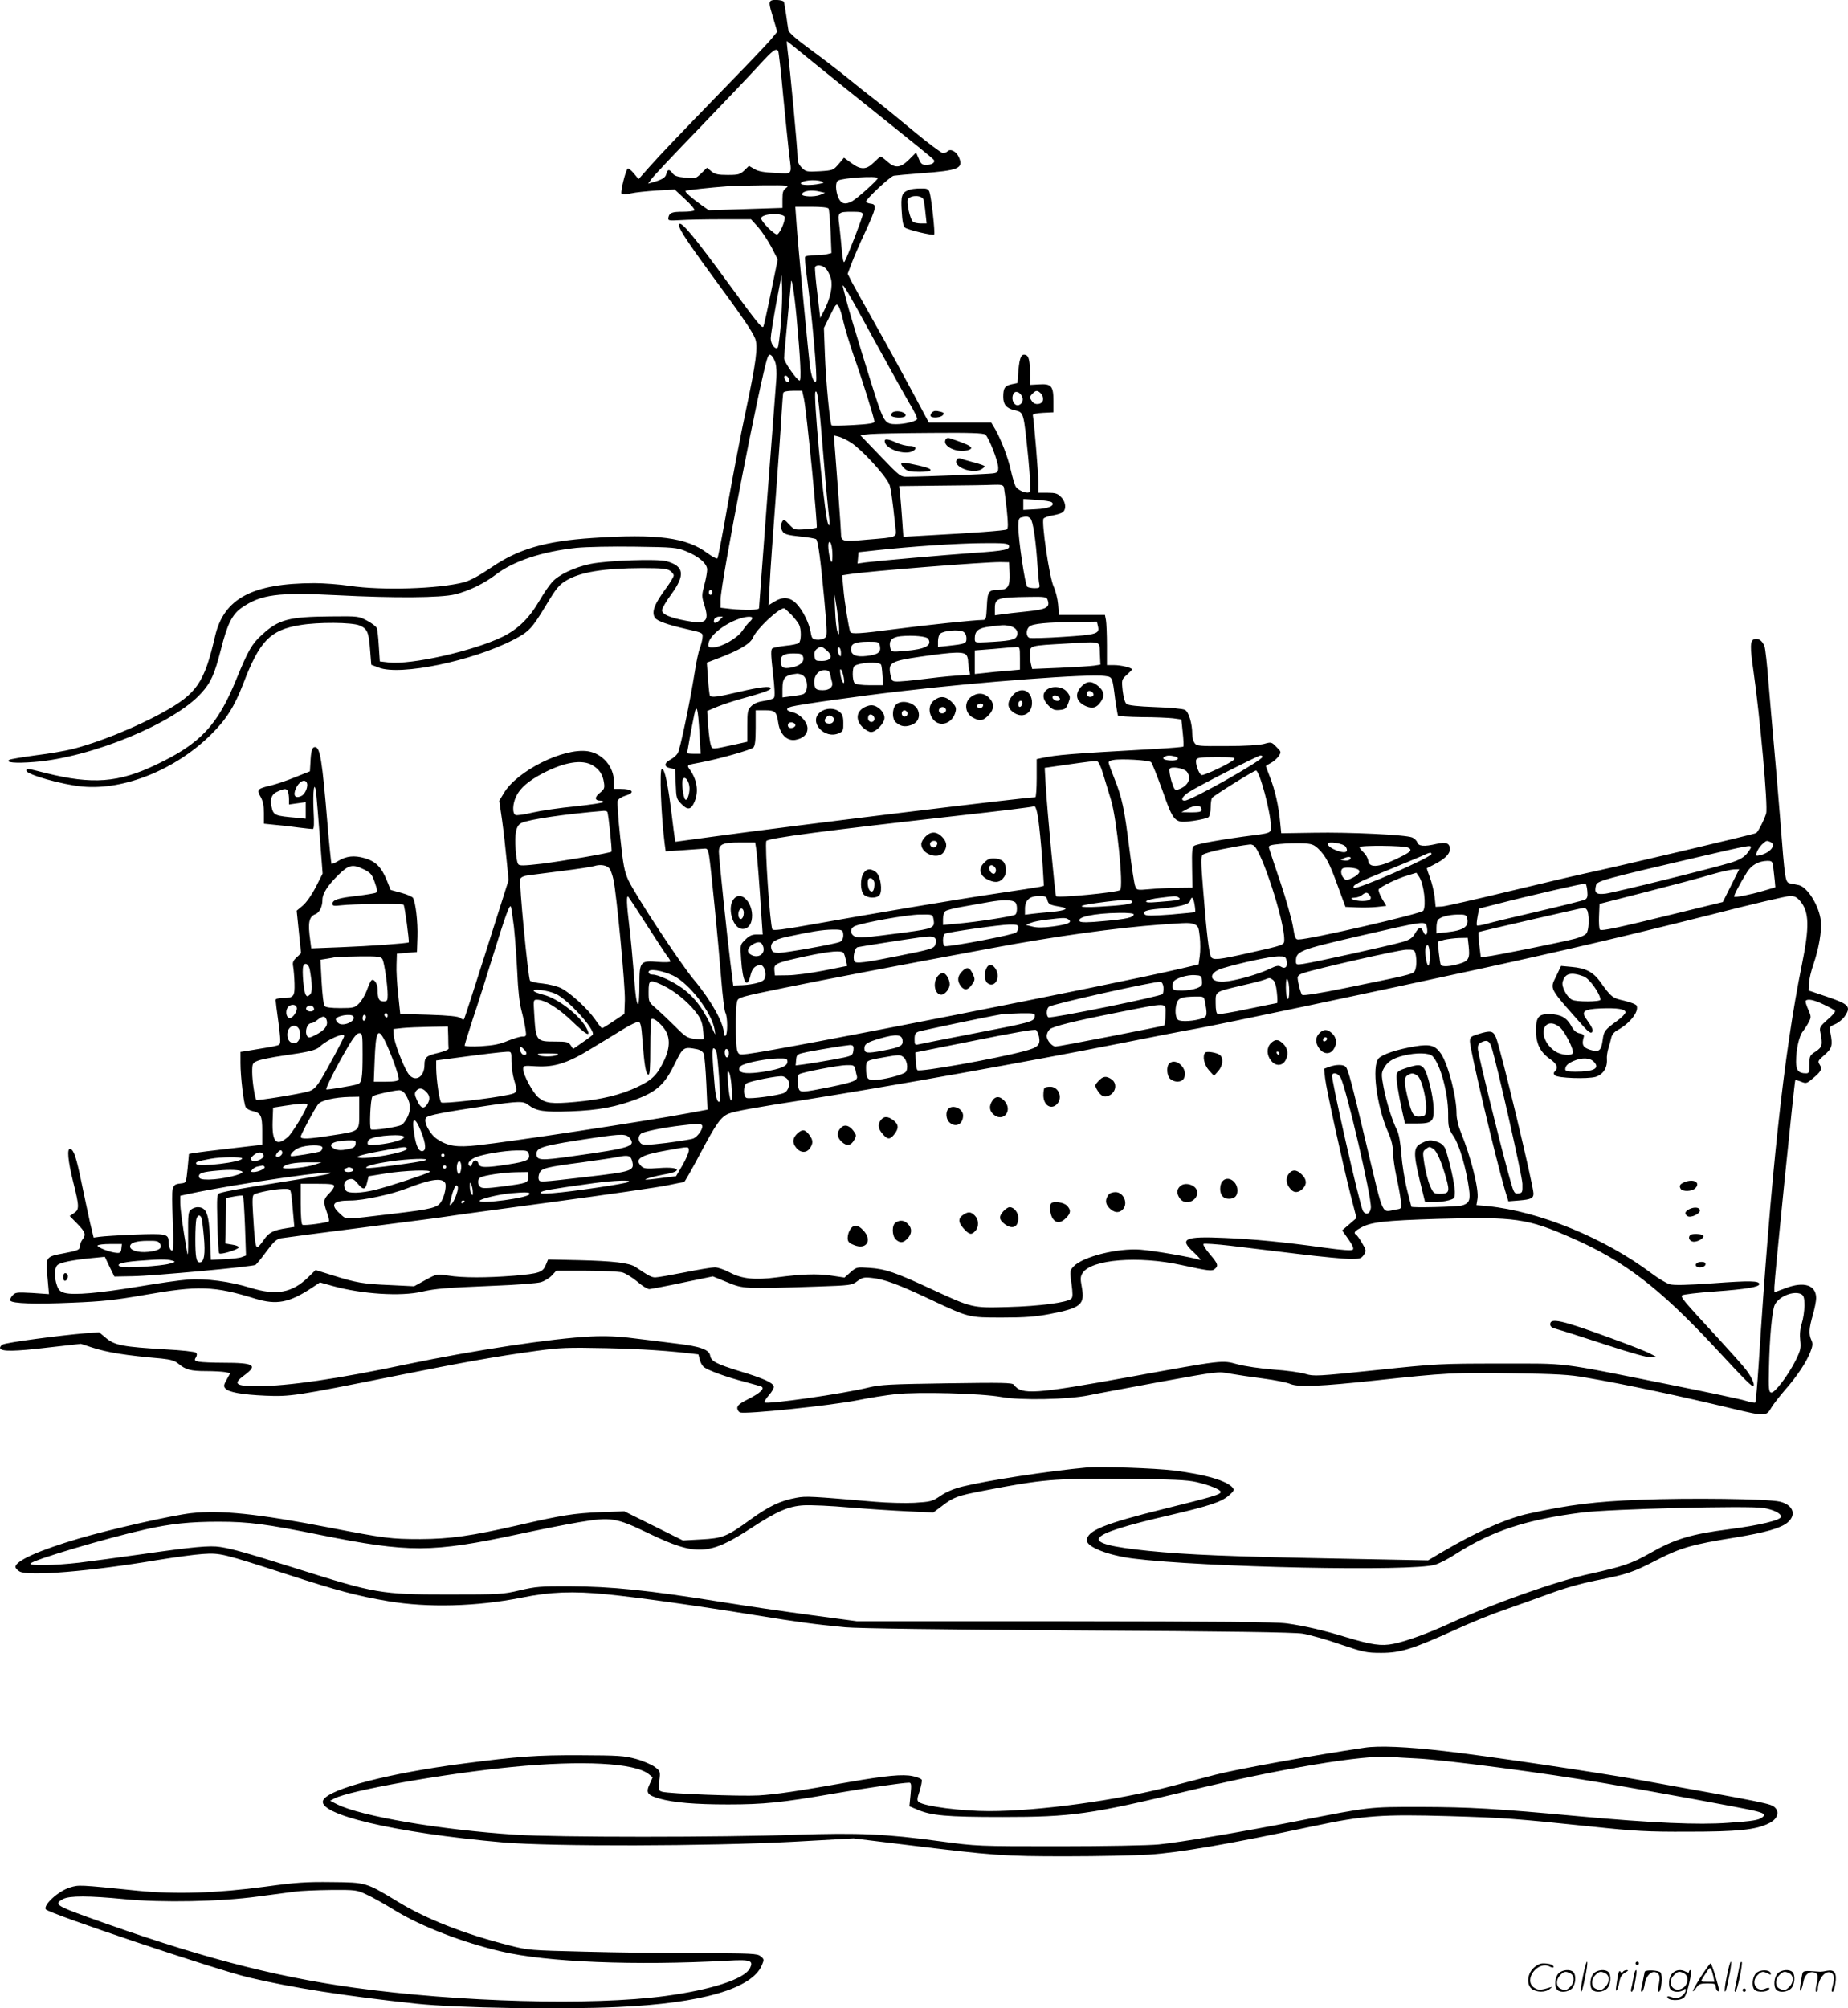 <?xml version="1.0" encoding="UTF-8"?>
<svg xmlns="http://www.w3.org/2000/svg" version="1.0" viewBox="0 0 1104.803 1200.473" preserveAspectRatio="xMidYMid meet">
  <g transform="translate(-0.23,1200.58) scale(0.1,-0.1)" fill="#000000" stroke="none">
    <path d="M4611 12001 c-12 -8 -11 -23 12 -97 l26 -88 -33 -40 c-18 -23 -136 -147 -262 -276 -311 -321 -399 -413 -472 -495 l-62 -70 -29 35 c-16 19 -33 32 -36 28 -14 -14 -45 -142 -37 -150 5 -5 30 -4 57 2 26 6 95 13 154 17 l107 6 62 -58 c34 -31 59 -61 56 -66 -3 -5 -33 -9 -67 -9 -69 0 -83 -6 -89 -35 -3 -18 2 -19 72 -15 41 3 153 5 249 5 l173 0 42 -46 c22 -25 58 -79 80 -120 l38 -74 -41 -199 c-22 -109 -43 -201 -45 -203 -10 -10 -31 16 -213 264 -195 267 -275 364 -289 350 -14 -13 30 -82 187 -297 186 -253 247 -342 265 -386 20 -47 7 -141 -57 -444 -28 -129 -75 -377 -106 -550 -30 -173 -58 -318 -62 -322 -4 -4 -30 10 -59 31 -124 94 -303 117 -687 91 -285 -19 -444 -66 -605 -176 -74 -50 -128 -79 -165 -89 -151 -39 -489 -50 -683 -21 -62 9 -156 16 -210 16 -372 -1 -541 -91 -594 -317 -64 -278 -109 -343 -309 -454 -166 -92 -394 -184 -549 -222 -36 -9 -131 -26 -213 -36 -81 -11 -153 -23 -159 -27 -26 -16 35 -22 148 -13 341 26 837 231 999 411 59 65 79 111 119 265 37 148 67 207 123 246 116 80 216 93 568 75 346 -18 621 -16 708 5 82 20 174 65 242 117 106 82 279 139 483 161 61 6 212 9 352 7 228 -3 249 -5 303 -27 75 -30 127 -74 127 -110 0 -14 -7 -56 -17 -92 -16 -62 -16 -69 1 -122 30 -97 9 -115 -109 -92 -98 18 -145 39 -145 63 0 11 25 54 56 96 84 115 76 168 -29 197 -55 15 -350 5 -454 -16 -97 -20 -192 -65 -231 -110 -17 -19 -50 -67 -73 -107 -63 -108 -128 -172 -223 -219 -172 -84 -546 -169 -681 -153 l-52 6 -6 92 c-3 50 -8 98 -12 107 -3 9 -29 29 -57 44 -50 27 -53 28 -219 26 -249 -2 -311 -18 -410 -109 -61 -55 -83 -94 -154 -267 -112 -275 -215 -385 -479 -510 -225 -108 -380 -120 -661 -50 -114 29 -115 29 -115 14 0 -23 214 -84 336 -95 249 -23 557 102 768 311 91 90 140 167 193 305 97 254 161 320 338 349 111 19 312 17 357 -2 47 -20 55 -40 63 -148 l7 -87 45 -17 c129 -50 561 40 804 166 95 49 111 67 197 209 59 98 76 120 120 146 83 50 223 73 452 74 116 0 150 -3 168 -16 12 -8 22 -21 22 -28 0 -8 -20 -41 -44 -74 -72 -97 -90 -145 -68 -179 12 -19 76 -42 186 -67 101 -23 101 -23 98 -52 -1 -16 -9 -45 -16 -64 -8 -19 -21 -82 -30 -140 -30 -188 -88 -464 -102 -487 -8 -13 -28 -30 -44 -38 -38 -20 -39 -44 -1 -51 l29 -6 4 -89 c3 -84 5 -90 35 -120 37 -38 58 -34 78 16 25 59 15 127 -27 188 -22 31 -24 29 67 46 106 20 296 74 311 88 10 11 14 42 14 119 l0 104 54 0 c63 0 71 -8 81 -74 10 -69 51 -111 102 -103 46 8 73 33 73 68 0 38 -43 85 -86 96 -44 10 -48 24 -9 35 44 12 408 64 655 92 474 56 1127 105 1217 91 47 -7 45 -2 63 -145 7 -46 14 -88 16 -92 3 -4 67 -8 142 -9 75 0 160 -4 187 -7 l50 -7 8 -78 c5 -43 6 -81 4 -84 -3 -3 -77 -9 -164 -14 -517 -29 -591 -35 -685 -55 l-28 -6 0 -114 c0 -63 -4 -114 -8 -114 -59 0 -1440 -169 -1909 -233 l-243 -33 -5 30 c-3 17 -9 69 -15 116 -25 203 -43 290 -61 290 -15 0 -5 -275 17 -449 l6 -44 106 7 c59 4 116 8 126 9 16 2 21 -6 27 -40 10 -56 55 -510 73 -740 8 -99 19 -190 25 -201 14 -26 14 -129 1 -137 -5 -3 -10 3 -10 14 0 60 -79 201 -180 321 -82 98 -348 503 -391 594 -24 53 -31 88 -49 259 -12 109 -18 206 -15 216 3 10 23 23 45 30 63 19 47 41 -30 41 l-38 0 0 43 c2 88 -68 169 -155 182 -146 22 -425 -118 -503 -251 l-27 -45 17 -117 c9 -64 21 -171 27 -237 l12 -120 -131 -413 c-72 -228 -133 -416 -136 -419 -3 -3 -13 0 -22 8 -12 9 -65 15 -188 19 l-171 5 -12 115 c-7 63 -12 144 -10 180 l2 65 60 5 60 5 3 90 c3 88 -11 208 -27 234 -5 7 -37 21 -71 30 l-62 17 -24 59 c-32 78 -66 112 -132 131 -62 18 -110 13 -160 -18 -18 -11 -35 -18 -38 -16 -2 3 -13 110 -24 239 -32 383 -44 459 -75 459 -17 0 -24 -24 -27 -95 l-3 -50 -90 -36 c-49 -20 -115 -42 -145 -49 -78 -18 -85 -25 -60 -67 14 -25 20 -52 20 -98 l0 -63 68 -7 c37 -3 100 -10 140 -16 40 -5 78 -9 84 -9 8 0 9 34 5 108 -6 122 5 194 16 102 3 -30 13 -150 22 -265 l16 -211 -40 -79 c-24 -47 -56 -93 -78 -112 l-37 -31 13 -127 13 -127 -26 -25 c-22 -20 -26 -30 -21 -56 3 -18 7 -63 8 -100 2 -78 -5 -87 -70 -87 -25 0 -43 -5 -43 -11 0 -6 7 -67 17 -136 13 -101 14 -126 3 -133 -7 -4 -47 -13 -89 -19 -42 -7 -91 -15 -108 -18 l-33 -5 0 -67 c0 -81 19 -240 31 -263 5 -9 22 -19 39 -23 52 -11 60 -28 60 -119 l0 -83 -187 -22 c-104 -12 -202 -24 -219 -27 l-32 -6 -8 -86 c-9 -87 -9 -87 -39 -90 -58 -7 -58 -8 -50 -214 5 -123 4 -188 -3 -188 -12 0 -22 24 -22 55 0 45 -17 48 -203 41 -95 -4 -188 -10 -208 -13 l-37 -5 -21 88 c-11 49 -34 157 -51 239 -32 155 -46 196 -67 203 -22 7 -15 -71 17 -198 37 -147 37 -165 4 -186 l-25 -17 45 -46 c49 -50 54 -65 31 -95 -8 -11 -15 -28 -15 -37 0 -24 -8 -28 -97 -45 -108 -20 -109 -22 -97 -143 l9 -101 -100 7 c-93 5 -101 4 -118 -15 -11 -11 -16 -25 -13 -31 11 -17 148 -22 371 -12 179 7 259 16 430 46 325 57 417 54 663 -22 128 -39 204 -25 342 67 l45 30 75 -21 c175 -49 410 -64 536 -34 80 18 139 23 429 35 132 5 258 15 279 21 22 6 52 24 67 40 l27 29 179 0 c98 0 195 -5 215 -10 21 -6 61 -31 90 -55 28 -25 61 -45 72 -45 12 1 102 18 201 39 l179 37 86 -35 c97 -40 101 -40 530 -26 208 7 215 8 247 32 29 22 40 25 86 20 75 -7 160 -39 347 -127 236 -111 231 -110 435 -110 135 0 198 5 282 21 187 36 212 56 193 159 -10 53 -9 65 5 87 53 81 335 103 590 47 162 -35 183 -38 199 -24 24 19 20 32 -30 90 -25 29 -41 56 -37 60 4 4 78 -1 163 -11 85 -10 268 -32 405 -49 138 -17 278 -30 312 -30 55 0 64 3 79 25 15 23 15 27 -10 69 -14 25 -31 48 -36 51 -17 11 -11 21 28 42 60 34 140 43 462 53 462 13 534 3 803 -116 309 -135 521 -298 850 -651 192 -207 224 -239 232 -231 10 10 -16 62 -53 107 -20 25 -91 104 -157 176 -212 230 -227 247 -216 258 5 5 94 16 197 23 189 14 264 27 264 44 0 20 -57 21 -274 5 -157 -11 -236 -13 -261 -6 -19 5 -68 34 -109 65 -281 211 -671 371 -979 402 l-68 6 6 38 c10 57 -41 256 -101 402 -14 34 -24 78 -24 107 0 102 -50 294 -93 358 -34 50 -65 59 -156 44 -107 -18 -194 -47 -217 -72 -42 -47 -12 -283 56 -439 21 -48 30 -85 30 -122 0 -29 10 -96 21 -148 12 -52 23 -116 26 -142 5 -47 5 -47 -28 -52 -90 -16 -72 -55 -171 359 -96 404 -115 474 -130 493 -13 15 -55 16 -98 1 l-32 -12 6 -56 c7 -64 100 -489 152 -696 l36 -140 -43 -37 -43 -37 37 -52 c25 -36 34 -56 27 -63 -7 -7 -64 -3 -173 12 -235 33 -421 51 -593 58 -243 11 -275 -5 -183 -88 30 -28 45 -47 34 -43 -44 15 -275 55 -355 61 -137 10 -345 -42 -400 -101 -22 -24 -23 -28 -12 -102 8 -60 8 -81 -1 -90 -23 -23 -190 -45 -377 -50 -218 -6 -213 -7 -470 112 -205 95 -266 116 -361 122 -74 5 -76 5 -112 -26 l-36 -32 -81 12 c-85 12 -173 9 -325 -11 -129 -17 -207 -9 -279 29 -32 17 -72 31 -90 31 -17 0 -98 -13 -181 -30 -82 -16 -161 -30 -175 -30 -23 0 -39 9 -118 62 -37 25 -134 36 -340 41 l-183 4 -14 -33 c-18 -44 -39 -51 -191 -64 -163 -13 -307 -13 -393 1 -68 10 -68 10 -136 -27 l-67 -37 -142 7 c-164 7 -204 14 -344 58 l-103 32 -42 -41 c-98 -96 -192 -113 -348 -65 -119 37 -267 57 -373 49 -44 -3 -178 -22 -296 -42 -235 -39 -386 -52 -440 -38 -27 7 -38 17 -47 44 -17 47 -16 105 2 122 15 16 95 32 212 43 l72 7 28 -59 29 -59 109 2 c124 2 718 57 735 68 6 4 36 40 65 80 43 58 60 74 87 79 18 3 244 33 503 66 259 33 481 62 495 65 14 3 293 41 620 85 327 44 638 89 690 100 52 11 98 20 102 20 3 0 48 78 98 173 94 177 123 218 169 236 38 15 149 35 476 86 486 77 1305 223 1870 335 165 33 370 73 455 88 162 30 1041 215 1675 353 528 115 907 204 1403 329 237 61 447 110 466 110 26 0 41 -7 60 -30 55 -65 57 -154 10 -384 -107 -527 -185 -1246 -258 -2389 -8 -121 -17 -221 -20 -225 -4 -3 -30 2 -59 11 -28 9 -232 52 -452 96 -684 137 -597 126 -1015 126 -353 0 -378 -1 -738 -39 -356 -37 -375 -38 -425 -23 -29 9 -115 21 -191 26 -76 6 -174 20 -217 32 -92 25 -77 27 -644 -76 -567 -103 -646 -108 -691 -47 -9 13 -65 14 -400 9 -344 -5 -398 -8 -469 -25 -149 -37 -608 -103 -622 -89 -3 4 9 23 26 43 18 20 31 43 29 52 -4 23 -63 49 -202 91 -140 43 -173 60 -178 93 -5 36 -60 56 -198 72 -69 9 -185 23 -259 32 -92 12 -171 15 -255 11 -230 -11 -698 -82 -1101 -166 -410 -87 -712 -131 -895 -131 -131 0 -147 14 -77 65 83 61 59 75 -128 75 -62 0 -126 3 -143 6 -27 6 -29 9 -19 25 8 13 8 22 1 29 -6 6 -89 15 -185 20 -251 15 -300 24 -352 67 l-42 35 -85 -6 c-153 -13 -470 -55 -491 -67 -11 -5 -18 -16 -16 -22 6 -21 86 -20 287 4 l196 22 64 -21 c95 -31 201 -48 418 -67 56 -6 80 -13 101 -31 43 -36 74 -44 165 -44 46 0 97 -3 114 -6 l31 -6 -21 -38 c-18 -31 -20 -41 -9 -53 18 -23 100 -38 241 -44 147 -6 178 -2 770 117 418 84 598 116 850 151 138 19 184 21 420 16 211 -5 370 -15 547 -37 1 0 4 -13 8 -29 3 -16 14 -36 23 -45 24 -21 134 -61 250 -91 53 -14 98 -27 100 -30 13 -13 -15 -38 -78 -70 -52 -26 -70 -40 -70 -55 0 -12 8 -24 17 -27 32 -12 534 40 703 73 68 14 170 30 225 36 138 15 513 5 635 -17 114 -21 398 -15 520 10 41 9 233 44 425 80 347 63 351 64 420 50 39 -7 127 -20 197 -29 70 -9 145 -24 165 -33 48 -20 180 -14 508 21 414 45 481 49 818 43 265 -4 343 -8 442 -26 229 -39 566 -111 878 -186 193 -46 199 -46 230 8 14 23 52 71 83 107 69 78 127 165 150 226 14 36 15 50 5 70 -16 35 -14 69 9 149 11 38 20 84 20 101 0 78 -72 102 -182 60 l-68 -25 0 31 c0 45 120 1231 125 1236 2 3 18 -1 35 -8 29 -12 34 -11 67 17 52 42 61 58 44 85 -13 20 -10 24 29 58 45 39 50 57 35 132 -7 35 -6 37 27 51 19 8 45 28 57 45 42 60 29 75 -105 120 l-109 37 2 42 c1 24 13 76 27 115 32 94 50 197 44 258 -9 89 -79 203 -132 215 -14 3 -37 7 -50 10 -31 6 -32 9 -61 385 -14 173 -32 385 -40 470 -8 85 -21 242 -30 347 -8 106 -19 203 -24 216 -13 33 -37 50 -61 42 -25 -8 -26 -45 -5 -189 39 -271 88 -812 76 -853 -11 -37 -48 -110 -60 -117 -11 -7 -837 -202 -1021 -241 -69 -15 -281 -65 -472 -111 -190 -46 -363 -85 -384 -87 l-39 -2 -6 60 c-4 33 -17 85 -28 115 -11 29 -20 55 -18 56 1 1 18 9 37 19 68 34 100 64 100 95 0 36 -22 44 -81 31 -72 -17 -107 -14 -114 10 -4 11 -18 24 -31 29 -40 16 -376 32 -585 28 l-197 -3 -7 70 c-8 92 -31 191 -61 267 -13 34 -24 63 -24 65 0 1 13 9 30 18 16 8 37 27 47 41 16 25 15 26 -14 55 -29 30 -31 30 -74 18 -27 -7 -114 -13 -222 -13 -166 -1 -180 0 -193 18 -8 11 -14 34 -14 52 0 64 -21 134 -43 146 -13 7 -88 14 -178 17 -107 4 -161 10 -172 19 -10 8 -18 39 -23 79 -7 66 -6 67 25 95 17 15 31 30 31 32 0 10 -66 26 -106 26 l-44 0 0 119 c0 65 -3 133 -6 150 l-6 31 -138 0 -137 0 -5 63 c-3 34 -15 82 -27 107 -25 54 -74 388 -60 406 5 6 28 14 50 18 23 4 50 11 60 17 28 14 25 64 -6 94 -20 21 -34 25 -80 25 l-55 0 0 63 c0 51 -25 357 -33 401 -1 7 23 12 61 14 l62 3 0 69 c0 89 -13 103 -87 98 l-53 -3 0 65 c0 75 -7 107 -24 113 -27 11 -38 -12 -45 -89 l-6 -78 -34 -7 c-41 -9 -51 -22 -51 -75 0 -46 18 -68 65 -80 59 -14 56 -3 85 -289 10 -109 15 -194 10 -199 -15 -16 -74 8 -87 34 -6 14 -19 55 -27 92 -17 78 -58 184 -93 246 l-25 42 -186 0 -187 0 -100 187 c-55 103 -153 282 -218 397 -65 115 -129 231 -143 257 l-24 48 24 64 c13 34 49 118 80 184 68 147 72 167 34 171 -16 2 -28 8 -28 13 0 15 143 149 165 154 11 2 85 9 165 15 222 16 253 29 226 93 -15 37 -51 56 -69 38 -6 -6 -18 -11 -27 -11 -9 0 -91 61 -181 136 -90 75 -191 157 -224 182 -33 25 -105 82 -160 127 -55 45 -157 123 -228 175 -80 58 -129 101 -131 114 -2 12 -9 54 -14 94 -6 41 -12 76 -14 78 -11 10 -64 14 -77 5z m261 -374 c90 -73 285 -230 434 -349 149 -119 275 -221 279 -228 10 -16 -12 -30 -47 -30 -23 0 -31 7 -43 37 l-16 37 -42 -42 c-52 -51 -83 -54 -130 -12 -19 17 -37 30 -40 30 -3 0 -21 -16 -40 -35 -45 -45 -79 -46 -136 -3 l-43 31 -32 -38 c-32 -37 -34 -38 -113 -43 -77 -4 -83 -3 -107 21 -20 20 -26 36 -26 70 0 45 -45 529 -59 630 -4 31 -6 57 -4 57 1 0 76 -60 165 -133z m-217 73 c3 -5 17 -127 30 -272 14 -145 30 -299 35 -343 16 -129 24 -118 -82 -113 -68 3 -102 9 -125 23 l-33 19 -28 -27 c-25 -24 -36 -27 -99 -27 -57 0 -76 4 -97 21 l-27 22 -34 -33 c-33 -32 -36 -33 -96 -26 -46 4 -66 11 -76 26 -19 26 -30 25 -37 -4 -5 -22 -26 -35 -85 -51 l-24 -7 21 29 c11 16 143 156 294 312 150 156 309 323 353 372 78 85 97 99 110 79z m595 -759 c0 -11 -121 -120 -153 -138 -41 -23 -67 -16 -83 22 -17 42 -18 91 -2 101 28 17 238 30 238 15z m-335 -20 c16 -7 14 -9 -14 -14 -48 -10 -111 -9 -111 2 0 18 87 27 125 12z m-212 -38 c-19 -13 -23 -25 -23 -68 l0 -52 -220 -7 -220 -7 -43 30 c-65 47 -102 80 -96 86 5 4 138 19 259 28 25 2 117 4 205 5 148 1 158 0 138 -15z m202 -23 l30 -7 -29 -12 c-34 -14 -112 -11 -109 4 4 20 57 28 108 15z m51 -101 c3 -6 9 -68 12 -138 l5 -128 -24 -6 c-13 -4 -47 -7 -76 -7 -28 0 -54 -4 -57 -9 -3 -5 1 -55 9 -112 31 -226 66 -622 56 -632 -12 -12 -25 18 -35 78 -8 53 -74 743 -82 868 l-7 97 96 0 c59 0 98 -4 103 -11z m204 -35 c0 -16 -93 -258 -109 -283 -6 -9 -11 16 -16 70 -4 46 -11 113 -15 149 -11 77 -8 80 78 80 50 0 62 -3 62 -16z m-468 -12 c11 -11 -22 -94 -42 -107 -14 -8 -103 81 -97 98 8 25 116 32 139 9z m247 -311 c11 -11 25 -38 31 -61 12 -46 -4 -120 -43 -195 l-21 -40 -17 145 c-10 80 -16 151 -14 158 7 18 43 14 64 -7z m-268 -325 c-6 -77 -15 -144 -19 -148 -15 -15 -42 21 -42 55 0 18 15 110 32 205 l33 173 3 -73 c2 -40 -2 -136 -7 -212z m93 39 c24 -257 30 -388 18 -384 -20 7 -92 112 -92 133 0 12 9 113 20 226 11 113 20 214 21 225 2 48 19 -50 33 -200z m461 -135 c92 -168 189 -342 216 -388 28 -45 47 -87 44 -92 -9 -14 -75 -30 -126 -30 -57 0 -69 12 -104 110 -32 92 -167 531 -190 620 -9 36 -19 74 -22 85 -12 46 23 -13 182 -305z m-180 101 c10 -42 37 -132 61 -201 53 -149 124 -377 124 -395 0 -9 -34 -15 -126 -20 -69 -4 -128 -5 -130 -2 -10 10 -34 262 -40 422 l-6 160 37 75 c34 69 38 73 50 56 8 -10 21 -53 30 -95z m-406 -247 c5 -19 7 -58 5 -87 -6 -72 -104 -1366 -104 -1377 0 -11 -79 -13 -169 -4 l-61 7 0 47 c0 99 242 1344 281 1447 8 21 12 23 24 13 8 -7 19 -28 24 -46z m78 -89 c8 -22 -6 -33 -17 -15 -13 20 -12 30 0 30 6 0 13 -7 17 -15z m92 -125 c15 -69 83 -761 76 -768 -3 -3 -35 -8 -70 -10 -62 -4 -65 -3 -95 29 -25 28 -32 31 -40 19 -13 -21 -12 -43 3 -64 10 -14 35 -20 102 -27 49 -5 92 -12 97 -17 11 -11 26 -119 48 -357 19 -210 19 -221 3 -233 -10 -7 -31 -12 -48 -10 -26 3 -30 8 -36 44 -10 57 -46 129 -84 170 -39 41 -82 45 -134 13 l-34 -21 7 129 c3 70 20 304 36 518 16 215 32 440 35 500 4 61 8 116 10 123 3 7 24 12 59 12 l54 0 11 -50z m116 -340 c14 -173 30 -338 34 -367 8 -56 -3 -65 -13 -11 -27 150 -81 742 -69 761 12 20 21 -51 48 -383z m1190 349 c8 -26 -15 -52 -37 -44 -21 8 -30 43 -17 67 12 23 44 9 54 -23z m110 25 c9 -9 15 -26 13 -38 -4 -28 -47 -35 -65 -10 -17 23 -16 29 3 48 20 20 29 20 49 0z m-332 -246 c21 -17 77 -160 77 -198 0 -25 -4 -30 -32 -34 -29 -4 -389 -19 -508 -20 -45 -1 -46 0 -165 124 l-120 125 60 6 c33 3 198 6 366 7 231 2 309 -1 322 -10z m-803 -48 c62 -40 196 -184 227 -245 10 -18 20 -87 38 -257 7 -68 19 -62 -169 -78 -151 -14 -155 -12 -156 40 0 24 -22 324 -36 499 l-7 84 29 -7 c16 -4 49 -20 74 -36z m914 -267 c2 -10 10 -69 17 -132 9 -87 9 -115 0 -120 -11 -7 -198 -21 -497 -37 l-121 -7 -7 99 c-4 55 -9 123 -12 151 l-6 53 248 3 c137 1 277 3 311 5 51 2 62 -1 67 -15z m287 -90 c20 -20 -22 -38 -97 -41 l-74 -4 0 32 0 33 80 -5 c45 -3 85 -9 91 -15z m-128 -97 c15 -15 32 -129 42 -281 3 -49 8 -100 11 -112 4 -20 0 -23 -28 -23 -18 0 -38 4 -44 8 -13 8 -54 285 -54 362 0 38 4 50 18 53 31 8 40 7 55 -7z m-1184 -221 c0 -32 -3 -45 -8 -35 -12 22 -22 100 -14 112 10 18 22 -21 22 -77z m1055 60 c9 -24 -25 -32 -209 -44 -180 -13 -567 -47 -648 -57 l-48 -7 3 34 3 34 110 12 c202 22 478 41 631 42 128 1 153 -1 158 -14z m4 -166 c3 -79 -10 -99 -66 -99 -60 0 -66 -10 -70 -100 -4 -75 -5 -80 -26 -80 -45 0 -336 -30 -525 -55 -205 -27 -257 -30 -265 -17 -8 13 -36 184 -42 263 l-7 76 39 6 c109 18 828 75 909 73 l50 -1 3 -66z m-1778 -114 c0 -8 -4 -15 -10 -15 -5 0 -10 7 -10 15 0 8 5 15 10 15 6 0 10 -7 10 -15z m759 -220 c0 -36 -1 -38 -10 -15 -6 14 -12 70 -14 125 l-4 100 14 -85 c7 -47 14 -103 14 -125z m1245 179 c19 -49 -2 -61 -131 -74 -54 -5 -117 -13 -140 -16 l-43 -6 0 40 c0 63 13 67 206 70 85 2 103 -1 108 -14z m-1532 -91 c20 -21 41 -48 47 -60 15 -29 14 -98 -1 -111 -7 -5 -42 -13 -78 -16 -36 -4 -72 -11 -79 -15 -11 -7 -11 -32 2 -147 11 -91 13 -142 6 -150 -5 -6 -32 -14 -60 -18 -34 -5 -59 -15 -75 -31 -22 -22 -24 -32 -24 -119 l0 -94 -72 -16 c-142 -31 -137 -31 -146 -5 -5 13 -12 65 -16 115 l-6 90 62 26 c35 14 99 35 143 47 127 35 175 52 175 62 0 16 -62 9 -190 -21 -130 -31 -165 -35 -174 -22 -2 4 -8 50 -11 102 l-7 95 63 24 c132 50 198 89 213 126 22 52 153 175 186 175 3 0 22 -17 42 -37z m-429 -35 c-24 -23 -40 -20 -30 7 4 8 17 15 29 15 l22 0 -21 -22z m197 13 c0 -5 -7 -14 -16 -22 -9 -7 -28 -31 -44 -54 -31 -45 -122 -97 -174 -99 -28 -1 -31 2 -28 24 7 46 90 114 180 146 43 15 82 18 82 5z m2066 -47 c12 -47 -6 -52 -207 -65 -102 -7 -193 -9 -202 -6 -22 8 -22 51 0 68 19 17 105 25 275 27 l128 2 6 -26z m-527 0 c38 -8 56 -36 41 -63 -10 -21 -47 -27 -182 -34 -67 -3 -68 -3 -68 23 0 44 21 62 86 70 84 11 88 11 123 4z m-278 -34 c12 -7 19 -21 19 -40 0 -31 -4 -33 -112 -45 l-58 -6 0 34 c0 19 6 39 13 45 23 19 110 26 138 12z m-210 -42 c26 -40 -16 -63 -138 -73 -82 -7 -82 -7 -88 18 -11 43 9 65 63 70 74 7 154 -1 163 -15z m-288 -45 c7 -36 -11 -50 -78 -58 -63 -8 -95 5 -95 40 0 34 24 44 101 45 65 0 67 -1 72 -27z m1315 -44 l3 -66 -38 -6 c-21 -3 -113 -9 -204 -13 l-166 -7 -6 24 c-4 13 -7 43 -7 66 0 51 -6 49 220 62 215 12 194 18 198 -60z m-1631 17 c38 -34 23 -61 -33 -61 -36 0 -39 2 -42 30 -3 19 2 33 14 42 24 18 29 17 61 -11z m83 -14 c0 -21 -2 -24 -10 -12 -13 20 -13 53 0 45 6 -3 10 -18 10 -33z m1070 -31 l0 -68 -77 -7 c-43 -3 -104 -9 -135 -13 l-58 -6 0 71 0 70 113 9 c61 6 122 11 135 11 21 2 22 -2 22 -67z m-318 16 c4 -7 8 -22 8 -33 0 -12 3 -35 6 -51 l6 -30 -85 -6 c-47 -3 -148 -14 -226 -24 -102 -12 -144 -14 -152 -6 -6 6 -13 29 -16 51 -8 57 15 68 178 92 215 31 265 32 281 7z m-978 -9 c8 -30 -21 -54 -75 -63 -45 -8 -59 2 -59 41 0 32 20 44 76 44 45 0 52 -3 58 -22z m465 -44 c3 -2 7 -31 9 -64 l4 -60 -79 0 c-48 0 -84 5 -91 12 -15 15 -16 95 0 104 33 20 139 26 157 8z m-222 -80 c4 -26 2 -36 -4 -29 -6 6 -13 28 -16 49 -4 26 -3 36 4 29 5 -5 12 -27 16 -49z m-81 19 c3 -16 8 -36 11 -46 7 -28 -16 -47 -57 -47 -25 0 -40 5 -44 16 -19 50 9 104 54 104 24 0 31 -5 36 -27z m-166 -3 c34 -18 37 -102 3 -114 -8 -3 -39 -9 -69 -12 l-54 -7 0 50 c0 69 15 84 88 92 7 0 22 -3 32 -9z m-616 -347 l7 -123 -41 0 c-22 0 -40 2 -40 4 0 5 28 160 42 226 15 75 23 46 32 -107z m573 51 c5 -15 -28 -27 -40 -15 -5 5 -6 14 -2 21 8 13 37 9 42 -6z m2270 -190 c30 -8 19 -24 -17 -24 -41 0 -65 10 -48 21 15 10 35 11 65 3z m523 -2 c0 -21 -427 -262 -465 -262 -27 0 -16 24 23 50 51 34 414 219 430 220 6 0 12 -4 12 -8z m-169 -15 c-17 -21 -181 -99 -196 -94 -16 7 -39 73 -31 92 4 12 29 15 122 15 96 0 114 -2 105 -13z m-497 -17 c6 -6 36 -81 67 -167 69 -196 73 -199 184 -184 43 6 84 16 92 22 7 7 13 31 13 58 0 25 4 51 8 57 8 13 251 164 263 164 21 0 89 -252 89 -332 0 -44 9 -41 -165 -63 -135 -18 -273 -43 -294 -55 -11 -6 -14 -33 -12 -129 l2 -121 -88 -1 c-48 0 -123 -4 -167 -8 -77 -7 -78 -6 -87 18 -6 13 -21 115 -35 225 -30 238 -43 302 -89 417 -19 48 -35 91 -35 97 0 6 12 13 28 15 47 9 214 -1 226 -13z m-287 -70 c12 -41 34 -113 48 -158 34 -114 75 -515 54 -536 -14 -15 -376 -49 -383 -37 -6 9 -52 500 -62 662 l-6 105 118 17 c154 22 176 24 194 23 9 -1 23 -29 37 -76z m-3050 50 c39 -24 59 -54 66 -102 5 -33 2 -40 -25 -62 -32 -25 -31 -46 3 -46 10 0 19 -4 19 -8 0 -5 -75 -16 -167 -26 -93 -9 -208 -26 -256 -37 -48 -12 -94 -18 -102 -15 -21 8 -19 69 5 115 23 47 72 89 153 132 132 70 241 88 304 49z m3551 -37 c30 -41 7 -87 -54 -107 -18 -6 -23 1 -39 53 -9 32 -14 64 -10 71 10 17 86 4 103 -17z m-2975 -83 c7 -34 -11 -96 -24 -83 -12 12 -23 98 -15 119 9 23 32 2 39 -36z m-2288 20 c13 -21 -7 -71 -31 -82 -36 -17 -51 1 -34 42 17 41 51 62 65 40z m-111 -56 c3 -9 6 -29 6 -46 l0 -31 50 7 50 7 0 -49 0 -50 -47 5 c-141 12 -146 14 -158 70 -9 46 2 73 38 88 42 19 54 18 61 -1z m4492 -217 c7 -61 16 -165 20 -229 l7 -117 -24 -6 c-13 -3 -130 -21 -259 -40 -254 -38 -751 -122 -1109 -186 -168 -30 -226 -37 -231 -29 -14 22 -47 511 -36 529 11 17 353 62 1145 151 244 27 446 52 449 55 15 15 27 -26 38 -128z m967 119 c9 -22 -2 -26 -62 -26 l-56 1 35 19 c42 23 76 25 83 6z m-3550 -23 c7 -11 30 -234 25 -238 -8 -8 -289 -56 -416 -72 -112 -13 -136 -13 -142 -2 -14 21 -22 151 -13 194 6 28 16 44 34 52 44 21 262 53 491 72 9 0 19 -2 21 -6z m6951 -179 c41 -16 5 -64 -58 -80 -26 -6 -28 -5 -21 17 4 13 18 34 31 47 28 25 27 24 48 16z m-6061 -41 c6 -38 20 -219 32 -410 l7 -103 -37 0 c-27 0 -44 -8 -67 -31 -31 -30 -31 -30 -25 -117 9 -138 35 -182 56 -97 8 33 19 49 37 57 23 11 28 9 41 -7 7 -11 13 -33 11 -50 -3 -25 -9 -32 -43 -43 -22 -7 -65 -14 -95 -15 l-54 -2 -17 135 c-20 160 -69 629 -69 664 0 46 23 56 124 56 l93 0 6 -37z m3359 1 c46 -44 69 -88 118 -224 l46 -125 69 -3 c39 -2 94 0 122 3 l53 6 -26 44 c-14 25 -23 49 -19 55 10 16 113 66 173 83 l52 16 17 -25 c28 -43 43 -172 24 -202 -11 -18 -678 -172 -747 -172 -17 0 -21 11 -32 78 -7 42 -41 163 -76 267 -36 105 -66 197 -68 205 -2 12 12 16 67 21 39 4 98 5 133 4 54 -2 68 -7 94 -31z m165 11 c7 -10 10 -22 6 -27 -12 -21 -113 18 -113 44 0 17 92 3 107 -17z m-550 7 c47 -30 183 -447 183 -561 0 -35 4 -33 -209 -81 -186 -42 -218 -45 -229 -23 -12 22 -27 145 -47 402 -13 159 -14 197 -3 207 7 7 58 22 113 33 87 17 113 22 170 29 6 1 15 -2 22 -6z m924 -13 c29 -15 15 -27 -78 -71 -102 -48 -156 -50 -161 -7 -2 15 -14 37 -28 50 -13 12 -24 26 -24 31 0 12 268 10 291 -3z m2049 2 c0 -5 -12 -23 -26 -40 -18 -21 -45 -36 -92 -51 -111 -34 -697 -179 -751 -186 -56 -7 -69 4 -57 50 6 26 41 36 616 170 298 69 310 72 310 57z m-1910 -40 c0 -20 -449 -216 -463 -202 -14 14 24 34 198 104 88 36 180 74 205 85 51 24 60 25 60 13z m-488 -33 c-5 -5 -20 -8 -33 -6 l-24 5 25 10 c28 12 47 6 32 -9z m2532 -50 c3 -24 7 -60 9 -80 l3 -36 -71 -21 c-82 -24 -168 -41 -175 -35 -4 5 32 75 77 147 26 42 70 66 120 67 30 0 32 -2 37 -42z m-6957 -5 c6 -8 17 -38 23 -66 19 -90 71 -639 68 -722 l-3 -80 -63 -42 c-35 -24 -67 -43 -70 -43 -4 0 -22 23 -41 51 -44 64 -150 162 -206 189 -23 11 -72 23 -109 27 -36 3 -70 11 -75 17 -11 15 -67 587 -58 608 3 10 22 19 49 22 24 3 115 15 203 26 88 11 174 24 190 29 37 12 76 5 92 -16z m-1467 -5 c39 -20 47 -30 63 -77 15 -41 16 -55 7 -61 -7 -4 -56 -12 -110 -19 -113 -12 -150 -24 -150 -47 0 -13 8 -15 48 -10 71 9 369 12 377 4 7 -6 35 -219 31 -225 -5 -6 -240 -23 -404 -29 l-179 -7 -6 48 c-15 104 -8 141 30 156 25 9 43 45 43 87 0 37 32 86 96 149 63 61 85 65 154 31z m5928 6 c33 -9 27 -31 -17 -54 -36 -18 -41 -18 -55 -4 -16 16 -21 46 -9 57 8 9 50 9 81 1z m2243 -102 l-49 -98 -274 -67 c-358 -88 -451 -108 -461 -98 -4 4 -7 41 -5 81 l3 73 285 73 c157 40 330 86 385 103 55 16 115 29 133 30 l32 1 -49 -98z m-859 -33 c3 -32 0 -43 -15 -51 -10 -5 -134 -36 -275 -69 -141 -33 -281 -66 -311 -75 -29 -8 -56 -13 -59 -10 -3 3 -1 27 4 54 l9 47 110 28 c185 48 520 125 526 121 4 -2 9 -22 11 -45z m-1302 -24 c18 -22 3 -35 -43 -35 -47 0 -91 19 -47 20 14 0 34 7 44 15 25 19 31 19 46 0z m-4320 -180 c57 -88 111 -171 121 -184 11 -13 19 -28 19 -32 0 -5 -33 -6 -72 -3 -108 9 -113 3 -113 -134 0 -61 -3 -113 -6 -117 -10 -9 -18 45 -29 200 -6 77 -17 194 -25 260 -17 139 -19 193 -6 180 5 -6 55 -82 111 -170z m2394 151 c6 -26 15 -30 80 -41 54 -9 30 -22 -54 -30 -36 -3 -86 -8 -112 -11 l-48 -6 0 36 c0 51 28 76 84 76 38 0 45 -3 50 -24z m785 15 c20 -13 -5 -18 -114 -26 -69 -6 -87 -4 -79 5 6 6 42 15 80 19 97 12 97 12 113 2z m95 -42 c4 -23 5 -43 3 -45 -2 -2 -67 -8 -146 -15 -107 -8 -146 -8 -154 0 -18 18 6 28 87 35 121 11 178 26 183 47 9 31 20 22 27 -22z m-1071 12 c12 -12 12 -60 0 -72 -10 -10 -234 -45 -355 -55 l-78 -7 0 35 c0 20 6 41 14 47 8 7 52 18 98 26 45 8 119 21 163 29 83 15 141 14 158 -3z m698 4 c1 -13 -52 -21 -196 -29 -136 -8 -142 6 -11 23 156 21 206 22 207 6z m-3696 -151 c7 -66 16 -189 20 -274 4 -97 13 -181 25 -225 10 -38 21 -89 24 -112 6 -41 5 -43 -19 -43 -14 0 -53 -12 -88 -26 -46 -20 -85 -27 -159 -32 -55 -3 -98 -1 -98 4 0 5 22 76 49 159 28 82 82 253 121 379 75 242 97 302 106 294 3 -3 11 -59 19 -124z m6419 94 c10 -39 7 -113 -7 -131 -6 -10 -37 -24 -67 -32 -74 -20 -486 -103 -530 -107 l-35 -3 -9 73 c-4 40 -6 74 -5 76 7 4 614 144 630 145 9 1 19 -9 23 -21z m-2714 -18 c0 -18 -42 -28 -179 -40 -91 -9 -136 -9 -143 -2 -25 25 83 49 235 51 53 1 87 -3 87 -9z m-1197 -27 c10 -54 0 -58 -170 -81 -245 -32 -279 -35 -302 -23 -28 15 -27 49 2 61 48 21 316 69 388 69 76 1 77 1 82 -26z m3190 7 c14 -53 -18 -76 -125 -87 l-58 -6 0 34 c0 19 4 39 8 45 12 18 63 32 118 33 44 1 52 -2 57 -19z m-2383 -10 c26 -17 -3 -30 -91 -42 -58 -8 -97 -8 -124 -1 l-40 10 29 12 c16 7 61 16 100 20 100 12 109 12 126 1z m753 -29 c22 -9 26 -18 32 -75 4 -35 4 -87 0 -114 l-7 -51 -106 -25 c-396 -93 -2380 -484 -2590 -510 -50 -6 -53 -5 -62 19 -11 29 -12 256 -1 295 6 24 18 27 286 82 266 54 641 126 1240 237 373 70 743 121 1005 140 167 12 176 12 203 2z m1390 -18 c8 -41 -7 -60 -21 -28 -15 34 -26 32 -50 -9 -16 -27 -32 -38 -73 -50 -66 -20 -528 -122 -591 -131 -45 -7 -48 -6 -48 15 0 60 21 68 370 149 409 94 405 94 413 54z m-2443 -2 c0 -10 -6 -23 -12 -29 -18 -14 -370 -82 -425 -82 -8 0 -13 14 -13 35 0 20 6 38 13 40 28 11 327 53 380 54 49 1 57 -1 57 -18z m-1048 -28 c6 -28 -2 -51 -20 -58 -32 -13 -324 -65 -363 -65 -29 0 -39 5 -44 20 -12 38 11 58 87 75 150 32 215 43 274 44 51 1 62 -2 66 -16z m547 -32 c9 -6 11 -18 7 -35 -7 -30 -17 -33 -227 -75 -193 -39 -250 -46 -258 -32 -12 19 0 80 18 85 14 4 289 47 376 59 54 7 70 7 84 -2z m3193 -45 c9 -79 2 -94 -55 -111 -56 -17 -103 -19 -111 -7 -3 5 -8 38 -12 74 l-6 65 38 11 c22 5 62 10 90 11 l51 1 5 -44z m-4216 -12 c12 -45 -39 -71 -80 -41 -22 16 -12 43 22 61 33 17 50 11 58 -20z m3984 -55 c0 -33 -4 -58 -9 -55 -12 8 -23 88 -15 109 12 32 24 5 24 -54z m-86 19 c10 -38 7 -93 -6 -110 -14 -16 -43 -23 -417 -99 -146 -30 -248 -46 -254 -40 -9 9 -26 75 -27 103 0 10 13 21 33 27 85 28 577 140 618 140 40 1 48 -2 53 -21z m-3418 1 c4 -6 10 -26 14 -44 l7 -33 -141 -28 c-77 -15 -175 -28 -216 -28 l-75 -1 -3 31 c-4 39 9 45 189 84 145 31 214 36 225 19z m-2757 -37 c11 -21 31 -157 31 -213 0 -34 -3 -39 -24 -39 -28 0 -36 16 -36 70 0 38 -24 71 -39 54 -4 -5 -16 -31 -26 -59 -10 -27 -31 -62 -46 -77 -26 -26 -33 -28 -112 -28 -56 0 -88 4 -95 13 -5 6 -13 71 -17 144 l-7 132 38 6 c22 3 46 8 54 10 8 1 72 3 142 4 112 1 128 -1 137 -17z m5405 -8 c9 -35 -8 -53 -33 -37 -14 9 -28 7 -67 -12 -67 -33 -213 -74 -275 -77 -90 -5 -96 53 -8 80 102 31 287 71 330 71 43 1 47 -1 53 -25z m-5840 -52 c16 -89 17 -139 1 -152 -14 -12 -18 -12 -25 0 -12 19 -23 144 -15 169 8 27 32 16 39 -17z m2173 -38 c98 -47 232 -223 248 -325 5 -32 5 -32 -6 -9 -56 128 -110 202 -188 259 -57 41 -143 81 -176 81 -16 0 -25 6 -25 16 0 22 79 10 147 -22z m3161 -30 c3 -27 -1 -33 -30 -45 -18 -7 -58 -14 -88 -14 -48 0 -55 3 -58 20 -1 11 2 26 6 33 14 21 83 42 127 39 37 -2 40 -4 43 -33z m425 4 c11 -9 19 -34 23 -75 4 -35 4 -63 1 -63 -3 0 -81 -16 -173 -35 -92 -20 -174 -33 -181 -31 -9 4 -13 25 -13 66 0 71 -8 66 160 106 63 14 124 30 135 35 27 11 29 11 48 -3z m97 -66 c0 -33 -4 -51 -10 -47 -5 3 -10 34 -10 68 0 44 3 58 10 47 5 -8 10 -39 10 -68z m-3745 34 c66 -31 146 -95 194 -156 31 -39 41 -62 46 -105 4 -31 5 -58 3 -60 -3 -3 -27 -2 -54 1 -44 6 -56 14 -114 73 -36 36 -87 84 -113 107 -47 40 -47 41 -47 102 0 73 6 75 85 38z m2993 -11 c1 -17 -1 -35 -5 -41 -9 -14 -669 -148 -683 -139 -14 9 -12 51 3 63 20 16 633 153 667 149 9 -1 16 -14 18 -32z m-3633 -40 c75 -35 238 -216 221 -244 -3 -4 -30 -25 -61 -46 l-56 -39 -15 22 c-13 19 -24 22 -90 22 -117 0 -118 1 -128 168 -5 80 -5 82 17 82 47 0 128 -50 212 -131 82 -79 110 -94 88 -47 -36 78 -174 187 -263 208 -28 7 -53 17 -56 22 -11 17 85 4 131 -17z m3879 -37 c17 -84 16 -99 -10 -108 -47 -18 -133 -24 -149 -10 -17 14 -20 66 -6 104 11 27 29 33 108 35 47 1 53 -1 57 -21z m3702 -27 c34 -16 64 -33 67 -38 3 -5 -17 -29 -45 -52 -45 -40 -49 -47 -43 -75 15 -75 12 -89 -27 -115 -36 -23 -38 -27 -38 -78 0 -47 -2 -53 -21 -53 -44 0 -59 18 -59 69 0 73 18 153 40 181 11 14 27 39 36 56 15 29 15 34 -4 77 -11 25 -18 48 -14 51 12 13 50 5 108 -23z m-9130 -16 c8 -19 -22 -65 -41 -65 -19 0 -28 35 -15 60 13 23 48 27 56 5z m104 -11 c0 -17 -36 -19 -46 -3 -8 14 14 29 33 22 7 -3 13 -11 13 -19z m5090 -33 c0 -33 -4 -62 -8 -65 -9 -5 -629 -126 -649 -126 -21 0 -53 38 -53 63 0 13 8 31 18 40 20 18 145 49 407 101 310 61 285 62 285 -13z m-4650 -7 c0 -8 -4 -12 -10 -9 -5 3 -10 10 -10 16 0 5 5 9 10 9 6 0 10 -7 10 -16z m3868 -6 c-4 -29 -22 -34 -381 -103 -160 -31 -302 -59 -314 -62 -21 -5 -23 -1 -23 31 0 29 5 38 23 45 19 7 399 87 497 104 14 2 65 5 113 6 86 1 88 0 85 -21z m-4073 2 c18 -28 -62 -63 -90 -40 -8 7 -15 17 -15 22 0 22 93 38 105 18z m75 -4 c0 -8 -4 -18 -10 -21 -5 -3 -10 3 -10 14 0 12 5 21 10 21 6 0 10 -6 10 -14z m-234 -21 c8 -31 -14 -59 -70 -87 -31 -16 -40 -17 -47 -6 -17 27 -1 78 25 78 8 0 24 9 37 20 32 26 47 25 55 -5z m2013 -42 c40 -49 42 -114 6 -191 -42 -90 -71 -120 -159 -162 -103 -49 -218 -77 -374 -91 -142 -13 -180 -8 -221 27 -33 28 -91 135 -91 169 0 21 3 22 79 17 108 -6 188 19 327 105 60 36 145 88 189 115 43 27 86 47 95 46 12 -3 17 -26 23 -108 11 -147 20 -203 35 -208 9 -3 12 34 12 161 0 90 3 167 6 170 11 10 40 -10 73 -50z m-2174 -23 c8 -35 -9 -70 -33 -70 -26 0 -42 20 -42 51 0 59 63 74 75 19z m887 -30 c0 -33 1 -65 2 -72 1 -6 -26 -17 -58 -25 -74 -17 -86 -26 -86 -72 0 -79 -63 -109 -100 -48 -32 51 -83 189 -84 227 l-1 35 55 6 c30 3 103 6 163 7 l107 2 2 -60z m3532 -1 c10 -50 -6 -65 -91 -87 -174 -46 -623 -126 -636 -113 -5 5 -9 30 -10 57 l-2 49 355 71 c226 46 359 69 366 63 7 -5 14 -23 18 -40z m-4044 -106 c0 -144 -5 -170 -30 -178 -30 -10 -183 -35 -187 -31 -6 6 67 149 127 250 36 62 56 86 70 86 19 0 20 -7 20 -127z m131 86 c37 -73 90 -221 85 -235 -4 -10 -25 -14 -77 -14 l-72 0 5 128 c7 173 19 198 59 121z m-241 24 c0 -11 -107 -209 -144 -268 -28 -43 -43 -56 -73 -64 -57 -16 -302 -55 -308 -50 -9 10 -25 112 -25 166 0 52 2 55 33 68 17 7 84 21 147 30 160 23 202 33 225 55 46 43 145 86 145 63z m3338 -25 c4 -34 -11 -42 -121 -63 -92 -17 -107 -15 -107 14 0 27 17 37 95 60 95 27 129 24 133 -11z m-295 -36 c3 -4 3 -19 0 -33 -4 -24 -11 -27 -121 -47 -65 -12 -141 -24 -170 -28 l-53 -7 3 34 c3 32 5 34 68 47 71 14 225 39 252 41 9 1 19 -2 21 -7z m-1969 -18 c20 -19 21 -34 2 -34 -13 0 -26 20 -26 41 0 13 6 11 24 -7z m1036 0 c19 -4 35 -15 40 -28 4 -12 11 -91 15 -177 l7 -156 -113 -21 c-268 -50 -1064 -171 -1262 -192 -124 -14 -177 -5 -240 36 -46 30 -86 107 -67 129 12 15 102 32 355 70 203 30 225 30 256 6 48 -37 94 -44 253 -38 167 6 273 26 403 76 114 44 162 90 219 207 50 102 53 104 134 88z m114 -11 c10 -25 29 -294 21 -301 -12 -12 -23 21 -29 82 -15 168 -18 236 -8 236 5 0 13 -8 16 -17z m76 -13 c0 -10 -4 -21 -9 -24 -10 -7 -20 23 -14 42 6 17 23 4 23 -18z m-1300 -48 c0 -33 7 -81 15 -108 23 -76 21 -81 -32 -92 -111 -24 -394 -55 -403 -46 -11 11 -29 135 -30 205 l0 46 128 17 c157 21 258 33 295 35 27 1 27 0 27 -57z m275 38 c-27 -12 -97 -12 -115 0 -10 7 8 10 60 9 51 0 69 -3 55 -9z m5231 -7 c47 -47 94 -220 94 -344 0 -82 2 -90 34 -138 33 -49 74 -189 91 -314 9 -66 0 -85 -43 -97 -31 -8 -302 -15 -302 -7 0 1 -12 47 -26 102 -14 55 -29 150 -34 212 -5 70 -15 123 -26 144 -28 54 -63 167 -80 255 -14 75 -14 86 1 113 20 39 53 61 118 77 78 19 152 17 173 -3z m-3164 -5 c24 -19 32 -72 14 -91 -18 -17 -137 -47 -189 -47 -39 0 -47 11 -47 71 0 45 0 46 102 64 95 17 101 17 120 3z m-692 -29 c0 -26 -41 -43 -140 -59 -95 -15 -144 -11 -148 12 -2 11 6 22 20 28 39 18 150 38 211 39 51 1 57 -1 57 -20z m406 -46 c3 -16 7 -33 9 -39 8 -26 -20 -37 -156 -65 -175 -35 -185 -36 -193 -6 -9 35 -7 75 5 82 19 12 233 53 281 54 44 1 48 -1 54 -26z m-739 -118 c5 -108 -13 -79 -22 35 -5 70 -4 81 6 65 7 -11 14 -56 16 -100z m3639 71 c31 -48 188 -720 182 -780 -4 -37 -32 -47 -48 -17 -20 39 -193 798 -184 812 10 17 33 9 50 -15z m-3306 -11 c19 -23 8 -69 -20 -82 -32 -15 -204 -38 -225 -30 -19 8 -20 70 -1 86 17 14 194 49 218 43 10 -2 22 -10 28 -17z m-2160 -75 c24 -24 25 -48 5 -77 -20 -29 -39 -21 -60 27 -15 32 -15 42 -5 55 17 20 36 19 60 -5z m-125 -14 c31 -48 36 -86 16 -132 -11 -23 -27 -47 -38 -52 -25 -14 -170 -35 -183 -27 -11 7 -3 184 9 197 7 9 123 35 158 37 13 1 29 -9 38 -23z m-275 -111 c0 -115 6 -110 -164 -136 -139 -22 -186 -24 -186 -8 0 12 80 162 104 194 16 23 99 42 189 44 l57 1 0 -95z m-310 49 c0 -22 -88 -169 -116 -194 -69 -60 -96 -32 -92 93 l3 82 70 11 c81 13 135 17 135 8z m679 -160 c31 -77 33 -119 6 -119 -23 0 -39 40 -50 129 -10 77 11 73 44 -10z m1678 38 c17 -11 -20 -70 -51 -82 -13 -5 -85 -16 -160 -26 -109 -13 -139 -14 -151 -4 -19 16 -19 44 -1 59 16 13 133 37 246 50 103 12 103 12 117 3z m-429 -80 c37 -48 3 -59 -341 -107 -197 -28 -217 -26 -217 15 0 38 41 49 348 95 163 24 189 24 210 -3z m-1350 6 c-6 -16 -76 -36 -155 -44 -53 -6 -63 -4 -63 9 0 9 5 19 12 23 38 24 213 34 206 12z m-290 -40 c-2 -19 -12 -25 -50 -32 -33 -7 -56 -6 -74 2 -51 24 -12 49 79 51 45 1 48 -1 45 -21z m-198 -22 c0 -8 -5 -18 -12 -22 -11 -7 -170 -33 -176 -29 -10 8 16 36 46 49 49 20 142 21 142 2z m505 -5 c13 -21 -250 -70 -292 -54 -17 7 41 22 187 48 96 17 98 17 105 6z m1685 -13 c0 -13 -17 -52 -38 -88 l-38 -65 -89 -11 c-50 -7 -92 -11 -94 -9 -4 4 58 21 114 31 113 19 92 47 -29 38 -80 -6 -94 -4 -110 11 -43 43 -4 67 151 94 138 25 133 25 133 -1z m-2430 -13 c0 -16 -27 -32 -37 -21 -7 7 16 36 28 36 5 0 9 -7 9 -15z m1474 -7 c9 -35 -11 -45 -120 -62 -140 -22 -175 -21 -181 4 -7 26 -30 26 -38 -1 -5 -15 -10 -18 -18 -10 -13 13 4 35 41 50 43 18 170 39 243 40 61 1 67 -1 73 -21z m-1586 -9 c4 -21 -56 -45 -72 -28 -8 7 -4 16 13 30 28 23 54 21 59 -2z m1082 1 c0 -5 -4 -10 -10 -10 -5 0 -10 5 -10 10 0 6 5 10 10 10 6 0 10 -4 10 -10z m1121 -33 c16 -60 3 -64 -271 -96 -285 -33 -280 -33 -287 -15 -3 8 -1 26 5 39 13 28 42 35 262 64 85 12 175 25 200 30 67 14 83 10 91 -22z m-2331 14 c0 -22 -261 -53 -274 -33 -7 12 4 16 84 31 62 12 190 13 190 2z m1094 -11 c-28 -11 -345 -53 -351 -46 -10 10 47 26 145 40 110 16 240 20 206 6z m216 -38 c0 -15 -4 -33 -9 -40 -11 -18 -23 25 -15 56 8 29 24 18 24 -16z m-880 11 c-61 -19 -196 -30 -186 -15 12 19 67 30 151 30 l80 0 -45 -15z m-296 -12 c7 -10 -37 -31 -66 -31 -17 0 -18 3 -8 14 6 8 21 17 33 19 12 2 25 5 29 6 4 0 9 -3 12 -8z m1086 -1 c0 -5 -4 -10 -10 -10 -5 0 -10 5 -10 10 0 6 5 10 10 10 6 0 10 -4 10 -10z m-566 -6 c22 -9 10 -24 -20 -24 -25 0 -33 15 -11 23 6 3 13 6 14 6 1 1 8 -2 17 -5z m-654 -21 c17 -15 -118 -47 -200 -48 -42 0 -55 4 -58 16 -4 22 19 30 113 38 74 7 133 4 145 -6z m1120 -3 c-19 -12 -233 -83 -319 -105 -87 -22 -169 -25 -181 -5 -19 30 -11 59 17 66 22 6 31 2 53 -24 34 -41 46 -40 57 6 l9 37 99 16 c113 19 289 25 265 9z m-600 -10 c-14 -5 -142 -28 -285 -50 -246 -39 -326 -53 -369 -66 -17 -6 -18 -17 -14 -179 2 -96 7 -177 11 -181 9 -10 117 24 117 36 0 6 -18 13 -40 16 l-41 7 3 136 3 136 47 9 c27 5 50 7 53 4 3 -3 8 -84 12 -181 l6 -176 -24 -9 c-13 -6 -61 -11 -105 -13 l-81 -4 -5 126 c-7 151 -21 188 -74 189 -11 0 -29 -6 -39 -14 -17 -12 -19 -28 -18 -157 1 -108 -1 -131 -7 -94 -28 164 -40 255 -40 292 l0 41 49 11 c288 62 940 155 841 121z m1190 -19 c0 -36 -4 -37 -152 -57 -92 -12 -123 -13 -134 -3 -17 14 -18 45 -1 56 21 13 139 31 215 32 l72 1 0 -29z m-497 -35 c10 -15 -1 -75 -22 -111 -22 -38 -52 -46 -286 -74 -311 -37 -277 -37 -319 -1 -63 56 -45 80 62 80 76 0 242 36 336 72 141 55 208 65 229 34z m1097 5 c-18 -11 -335 -58 -451 -67 -62 -5 -81 -4 -73 5 9 10 51 18 319 55 117 16 228 20 205 7z m-931 -61 c1 -20 -1 -22 -9 -10 -5 8 -9 29 -9 45 0 26 2 27 9 10 5 -11 9 -31 9 -45z m-829 36 c0 -8 -13 -28 -30 -44 -35 -35 -36 -50 -13 -114 9 -26 15 -50 12 -52 -9 -9 -148 -28 -159 -21 -6 4 -10 55 -10 126 l0 119 100 0 c80 0 100 -3 100 -14z m740 -10 c0 -23 -22 -80 -37 -96 -13 -13 -14 -11 -8 15 13 59 27 95 36 95 5 0 9 -6 9 -14z m-996 -43 c3 -21 8 -72 11 -114 l7 -77 -44 -7 c-83 -13 -107 -25 -139 -71 -16 -24 -34 -44 -39 -44 -10 0 -17 56 -25 201 -5 81 -4 109 6 115 21 12 120 32 171 33 46 1 46 1 52 -36z m1424 5 c-8 -23 -298 -61 -298 -40 0 11 115 39 185 45 93 8 117 7 113 -5z m-388 -42 c0 -3 -4 -8 -10 -11 -5 -3 -10 -1 -10 4 0 6 5 11 10 11 6 0 10 -2 10 -4z m-1575 -96 c4 -6 11 -57 16 -114 10 -107 2 -156 -25 -156 -20 0 -26 32 -26 140 0 52 3 105 6 118 7 24 19 29 29 12z m-246 -159 c15 -27 -6 -41 -71 -48 -60 -6 -108 9 -108 32 0 22 36 34 107 34 51 1 64 -2 72 -18z m-231 -28 c-2 -23 -8 -28 -28 -26 -38 2 -120 34 -114 44 3 5 37 9 75 9 l70 0 -3 -27z m302 -72 c24 -7 23 -8 -15 -19 -48 -14 -266 -28 -291 -18 -35 14 4 27 102 35 126 10 173 11 204 2z m9741 -201 c15 -9 19 -22 19 -68 0 -31 -7 -79 -16 -107 -10 -33 -13 -67 -9 -102 5 -45 2 -59 -28 -120 -47 -92 -125 -195 -146 -191 -14 3 -16 21 -13 148 3 169 18 341 34 375 23 51 114 88 159 65z M5343 9543 c-7 -2 -13 -11 -13 -19 0 -16 75 -20 85 -5 11 19 -42 37 -72 24z M5654 9375 c-15 -38 68 -77 131 -61 50 13 23 30 -107 73 -11 3 -20 -1 -24 -12z M5292 9364 c8 -44 119 -80 167 -55 29 16 18 31 -22 31 -18 0 -52 9 -76 20 -53 24 -74 25 -69 4z M5727 9264 c-44 -44 94 -100 148 -60 19 14 19 15 -5 24 -14 5 -43 14 -65 19 -22 6 -47 13 -56 17 -8 4 -18 3 -22 0z M5390 9232 c0 -5 9 -17 21 -28 16 -15 36 -19 87 -19 91 0 90 18 -3 38 -85 19 -105 21 -105 9z M5535 7005 c-14 -13 -25 -33 -25 -45 0 -59 101 -95 134 -48 23 33 20 62 -10 92 -33 33 -68 33 -99 1z m68 -31 c9 -10 -4 -34 -18 -34 -17 0 -28 17 -20 30 7 11 28 13 38 4z M5913 6870 c-12 -5 -29 -21 -39 -35 -23 -35 -6 -71 42 -91 42 -18 69 -11 90 21 17 26 12 76 -9 94 -19 15 -60 21 -84 11z m42 -57 c3 -9 1 -21 -5 -27 -14 -14 -41 19 -33 39 6 17 29 9 38 -12z M5166 6788 c-23 -32 -21 -110 2 -131 23 -21 75 -22 92 -2 20 25 7 115 -20 137 -30 24 -56 23 -74 -4z m64 -63 c0 -40 -10 -57 -26 -44 -14 11 -19 60 -8 72 12 12 34 -6 34 -28z M4386 6628 c-34 -48 -7 -157 43 -173 30 -9 58 11 66 46 22 97 -62 194 -109 127z m62 -89 c-1 -12 -8 -24 -14 -26 -16 -5 -24 30 -12 52 13 22 31 5 26 -26z M5901 6221 c-16 -28 -14 -76 4 -91 39 -32 79 23 54 76 -17 35 -44 42 -58 15z M5752 6197 c-27 -28 -28 -57 -4 -88 22 -26 43 -22 68 16 16 24 16 29 1 61 -19 40 -35 43 -65 11z M5606 6168 c-29 -41 -14 -108 24 -108 21 0 50 35 50 62 0 30 -23 68 -41 68 -10 0 -25 -10 -33 -22z M8410 5622 c-44 -14 -56 -22 -58 -41 -4 -25 10 -111 34 -221 l16 -70 67 0 c94 0 107 11 104 92 -3 78 -37 215 -60 240 -20 22 -32 22 -103 0z m69 -49 c24 -20 54 -143 49 -202 -3 -32 -6 -36 -34 -39 -40 -4 -50 9 -74 104 -24 98 -25 130 -2 143 24 15 37 13 61 -6z M8500 5172 c-48 -23 -49 -58 -10 -222 l32 -130 51 0 c29 0 69 5 90 11 35 10 37 12 37 53 0 41 -36 200 -58 257 -7 16 -23 31 -43 38 -43 15 -58 14 -99 -7z m69 -32 c22 -11 51 -78 79 -177 23 -82 18 -93 -39 -93 -34 0 -38 3 -58 49 -12 28 -26 84 -33 127 -11 71 -11 77 7 90 22 17 22 17 44 4z M5435 10870 c-42 -16 -48 -35 -42 -127 3 -61 10 -90 20 -98 19 -14 166 -49 174 -41 7 7 -17 223 -28 254 -7 19 -16 22 -56 21 -27 0 -57 -4 -68 -9z m89 -59 c2 -9 8 -44 11 -78 l7 -63 -34 0 c-18 0 -39 4 -46 9 -19 11 -43 123 -31 138 22 25 85 22 93 -6z M5571 9537 c-6 -8 -8 -17 -4 -20 12 -12 60 -7 72 7 9 11 7 15 -11 20 -34 9 -44 7 -57 -7z M6467 7902 c-43 -45 -31 -93 29 -118 39 -16 63 -9 88 28 24 34 19 63 -15 92 -39 33 -69 33 -102 -2z m73 -48 c0 -8 -9 -14 -20 -14 -19 0 -27 19 -14 33 10 9 34 -4 34 -19z M6263 7885 c-32 -23 -29 -60 7 -96 24 -25 37 -30 67 -27 33 3 39 7 52 41 13 35 13 40 -6 65 -24 33 -86 41 -120 17z m66 -44 c22 -14 4 -33 -20 -21 -11 6 -17 15 -14 21 8 11 16 11 34 0z M6056 7849 c-33 -39 -33 -72 0 -98 55 -43 116 -15 116 54 0 75 -68 101 -116 44z m57 -54 c-3 -8 -9 -15 -14 -15 -10 0 -12 24 -3 33 11 11 24 -3 17 -18z M5806 7839 c-42 -33 -35 -99 15 -124 40 -21 57 -19 90 14 36 36 37 73 4 106 -30 31 -73 32 -109 4z m74 -48 c0 -14 -18 -23 -30 -16 -6 4 -8 11 -5 16 8 12 35 12 35 0z M5586 7819 c-33 -26 -35 -75 -5 -113 40 -51 117 -25 134 46 6 22 1 33 -23 58 -36 35 -69 38 -106 9z m70 -50 c9 -15 -11 -33 -30 -26 -9 4 -13 13 -10 22 7 17 30 20 40 4z M5357 7792 c-22 -25 -22 -85 1 -104 28 -24 53 -29 89 -17 42 13 59 50 43 90 -20 47 -101 66 -133 31z m69 -43 c10 -17 -13 -36 -27 -22 -12 12 -4 33 11 33 5 0 12 -5 16 -11z M5156 7769 c-36 -28 -35 -72 3 -110 16 -16 39 -29 51 -29 30 0 80 53 80 85 0 35 -41 75 -78 75 -16 0 -41 -9 -56 -21z m74 -60 c0 -20 -24 -26 -35 -9 -4 6 -4 17 -1 25 7 20 36 7 36 -16z M4906 7749 c-73 -57 26 -167 114 -125 22 10 25 18 24 60 0 38 -5 53 -23 67 -31 25 -82 24 -115 -2z m73 -28 c19 -12 6 -41 -18 -41 -26 0 -36 17 -21 35 14 17 20 18 39 6z M9306 6171 c-39 -80 -47 -64 163 -301 27 -30 43 -42 50 -35 11 11 4 27 -33 80 -33 45 -14 59 85 63 101 4 149 -4 149 -23 0 -8 -21 -30 -47 -49 -77 -56 -82 -63 -89 -115 -9 -67 -22 -77 -76 -60 -43 14 -51 30 -37 78 3 10 -6 17 -25 20 -21 4 -36 17 -51 46 -27 48 -61 67 -126 69 -68 2 -84 -17 -84 -97 0 -79 25 -130 82 -170 44 -31 53 -53 31 -75 -9 -9 -9 -15 0 -24 17 -17 195 -23 244 -9 44 14 70 53 67 104 -2 17 3 48 9 67 6 19 14 48 17 63 4 18 17 34 37 45 74 40 129 110 115 146 -3 8 -36 21 -74 30 -72 16 -78 21 -146 116 -40 55 -85 79 -168 86 l-64 6 -29 -61z m165 -2 c34 -13 99 -104 99 -139 0 -13 -145 -14 -170 0 -30 16 -63 77 -56 105 13 53 50 63 127 34z m-143 -304 c31 -26 87 -139 77 -155 -10 -17 -68 -11 -103 10 -18 11 -41 34 -52 52 -52 86 5 154 78 93z m202 -205 c40 -40 3 -60 -111 -60 -41 0 -59 4 -59 13 0 21 15 36 50 51 49 21 96 20 120 -4z M7890 5830 c-26 -26 -25 -60 1 -94 25 -32 62 -34 83 -4 23 32 20 71 -7 96 -29 27 -51 28 -77 2z m41 -43 c-13 -13 -26 -3 -16 12 3 6 11 8 17 5 6 -4 6 -10 -1 -17z M8838 5824 c-43 -13 -48 -18 -48 -44 0 -46 155 -704 210 -890 l20 -65 62 5 c73 6 88 13 88 42 0 47 -197 868 -224 932 -17 41 -32 44 -108 20z m81 -77 c32 -100 184 -771 185 -817 1 -52 0 -55 -25 -58 -25 -3 -27 1 -62 130 -53 192 -175 691 -179 729 -2 27 2 35 21 45 32 16 48 9 60 -29z M7600 5770 c-26 -26 -26 -70 1 -104 25 -32 62 -34 83 -4 23 33 20 75 -9 103 -29 30 -49 31 -75 5z m50 -60 c0 -5 -2 -10 -4 -10 -3 0 -8 5 -11 10 -3 6 -1 10 4 10 6 0 11 -4 11 -10z M7208 5714 c-19 -19 -7 -74 22 -106 l30 -33 25 28 c28 31 33 78 11 96 -18 15 -79 25 -88 15z M6992 5648 c-18 -18 -14 -73 6 -91 26 -23 69 -22 82 3 29 54 -47 129 -88 88z M6569 5544 c-22 -23 -22 -27 -9 -51 24 -41 46 -51 78 -33 37 21 43 71 10 94 -32 22 -51 20 -79 -10z M6247 5503 c-4 -3 -7 -23 -7 -44 0 -61 48 -90 83 -51 34 38 8 102 -42 102 -15 0 -31 -3 -34 -7z M5936 5428 c-23 -33 -20 -64 10 -87 53 -41 108 21 67 77 -26 35 -57 40 -77 10z M5672 5378 c-18 -18 -14 -63 6 -81 37 -34 82 -12 82 41 0 40 -60 68 -88 40z M5265 5306 c-17 -26 -12 -50 18 -83 27 -30 41 -29 66 3 28 36 26 58 -5 83 -35 27 -60 26 -79 -3z M5027 5262 c-24 -26 -21 -55 7 -81 30 -28 56 -24 75 11 14 25 14 29 -5 55 -26 34 -55 40 -77 15z M4772 5233 c-31 -28 -35 -56 -11 -86 25 -33 62 -35 83 -5 21 30 20 50 -5 82 -24 31 -39 33 -67 9z M7704 4985 c-17 -26 -12 -58 14 -87 20 -24 47 -23 72 2 27 27 25 56 -5 85 -31 32 -60 32 -81 0z M7310 4944 c-8 -8 -13 -28 -13 -44 0 -38 19 -60 52 -60 34 0 51 17 51 50 0 56 -59 92 -90 54z M10074 4940 c-28 -11 -35 -22 -24 -40 11 -18 67 -17 87 3 34 34 -8 59 -63 37z M7056 4914 c-20 -20 -20 -43 0 -72 30 -43 104 -18 104 36 0 43 -73 68 -104 36z M6632 4868 c-24 -31 -23 -57 2 -83 29 -29 58 -32 80 -9 35 35 6 104 -43 104 -16 0 -33 -6 -39 -12z M6287 4813 c-13 -12 -7 -68 9 -91 20 -29 49 -28 79 3 30 29 31 49 5 75 -19 19 -79 28 -93 13z M6002 4767 c-29 -31 -28 -51 4 -76 47 -37 84 -22 84 34 0 33 -25 65 -52 65 -8 0 -24 -10 -36 -23z M10101 4778 c-27 -15 -30 -28 -9 -42 19 -11 73 14 73 34 0 20 -34 23 -64 8z M5768 4749 c-38 -22 -40 -46 -7 -84 35 -40 49 -43 72 -17 23 25 21 68 -3 92 -22 22 -37 24 -62 9z M5358 4699 c-25 -14 -24 -80 0 -102 25 -23 45 -21 70 6 27 29 28 61 2 87 -22 22 -46 25 -72 9z M5086 4658 c-9 -12 -16 -35 -16 -51 0 -23 7 -31 37 -43 75 -32 113 28 56 88 -32 34 -57 36 -77 6z M10107 4623 c-13 -13 -7 -32 13 -38 24 -8 74 20 65 35 -7 11 -68 14 -78 3z M10163 4462 c-31 -5 -30 -32 1 -32 27 0 44 17 30 29 -5 4 -19 5 -31 3z M387 4394 c-11 -11 -8 -44 3 -44 15 0 24 30 13 41 -5 5 -12 6 -16 3z M9270 4090 c0 -14 11 -22 43 -30 23 -6 152 -47 286 -91 149 -49 256 -79 275 -77 l31 3 -40 21 c-22 12 -130 54 -240 94 -290 106 -355 120 -355 80z M6500 3234 c-227 -21 -595 -77 -744 -114 -53 -13 -99 -33 -132 -56 -49 -33 -58 -35 -155 -41 -57 -3 -162 0 -234 6 -384 33 -414 35 -472 24 -97 -18 -163 -50 -273 -129 -143 -104 -167 -113 -297 -120 l-108 -6 -175 87 -175 87 -145 -5 c-157 -7 -224 -17 -485 -77 -284 -65 -410 -83 -590 -84 -175 0 -214 5 -545 69 -423 82 -649 106 -825 86 -115 -13 -478 -95 -673 -152 -234 -69 -377 -133 -377 -169 0 -8 11 -20 25 -28 55 -29 422 1 825 69 99 16 221 33 270 36 105 7 118 3 505 -122 299 -97 419 -129 603 -160 238 -40 529 -32 797 21 171 35 309 40 510 20 191 -19 539 -68 890 -125 254 -41 348 -54 535 -72 69 -7 591 -14 1385 -19 906 -5 1297 -11 1350 -19 41 -7 143 -35 225 -64 139 -47 157 -51 245 -51 115 0 188 23 440 137 91 42 224 96 295 120 72 25 193 68 269 96 88 33 194 63 285 81 182 36 213 46 364 124 137 70 209 91 460 131 187 31 275 56 317 91 54 46 32 105 -47 124 -72 17 -543 23 -838 11 -262 -10 -424 -30 -661 -82 -132 -28 -316 -110 -518 -229 l-86 -51 -563 11 c-623 12 -874 22 -1112 46 -426 44 -396 91 135 214 231 54 304 78 348 116 31 27 35 34 24 47 -35 42 -162 79 -352 103 -116 14 -437 25 -520 18z m655 -87 c78 -18 145 -45 145 -59 0 -15 -42 -28 -341 -102 -355 -88 -459 -130 -459 -188 0 -39 127 -89 275 -108 419 -53 1676 -79 1807 -37 27 8 83 37 125 65 215 137 421 205 754 247 164 21 997 42 1084 27 60 -10 105 -32 105 -52 0 -21 -132 -52 -310 -75 -228 -29 -327 -59 -475 -144 -105 -60 -164 -80 -355 -122 -198 -42 -592 -182 -843 -298 -124 -57 -261 -107 -334 -121 -73 -15 -131 -6 -284 40 -130 40 -246 67 -354 82 -68 9 -389 12 -1330 13 l-1240 0 -276 37 c-151 20 -388 55 -525 77 -449 72 -666 94 -914 95 -175 1 -206 -2 -300 -24 -101 -24 -118 -25 -430 -25 -400 0 -433 6 -905 155 -283 89 -383 118 -456 129 -62 10 -160 1 -474 -44 -132 -19 -298 -41 -370 -50 -148 -17 -299 -20 -290 -5 13 21 449 151 687 204 152 34 265 46 438 46 178 0 284 -14 606 -79 534 -107 666 -107 1189 5 116 25 277 57 359 71 192 32 220 28 417 -67 284 -136 361 -132 611 31 156 102 225 132 317 137 42 2 164 -3 272 -13 108 -9 265 -19 349 -23 l152 -7 52 39 c69 53 91 61 247 91 358 69 420 74 829 71 303 -2 388 -6 445 -19z M8160 1559 c-304 -45 -763 -128 -890 -161 -85 -22 -204 -53 -265 -69 -324 -85 -793 -149 -1090 -149 -165 0 -387 29 -419 54 -12 9 -12 19 4 66 9 30 15 60 13 67 -3 6 -27 17 -54 22 -59 13 -162 3 -379 -35 -324 -57 -434 -73 -542 -80 -112 -6 -532 10 -577 22 -22 7 -23 10 -17 65 7 57 6 58 -27 83 -19 14 -69 36 -113 48 -71 19 -104 21 -334 22 -264 1 -369 -7 -700 -50 -439 -57 -794 -149 -834 -216 -51 -85 423 -198 1074 -255 292 -25 1222 -23 1735 4 l360 20 311 -38 c528 -65 587 -69 963 -69 190 0 411 5 491 10 184 12 475 62 988 171 296 63 407 71 812 59 327 -10 384 -14 845 -62 263 -28 335 -32 580 -31 296 0 404 11 482 50 50 24 66 65 37 94 -24 24 -40 27 -808 165 -249 45 -943 148 -1169 173 -223 26 -393 33 -477 20z m307 -64 c172 -8 772 -87 1138 -150 260 -44 810 -145 878 -161 68 -16 77 -24 55 -41 -21 -17 -57 -23 -205 -33 -177 -13 -451 -1 -888 39 -508 47 -652 55 -950 56 -311 0 -297 2 -745 -86 -333 -65 -689 -125 -819 -138 -57 -6 -323 -11 -595 -11 -491 0 -492 0 -715 30 -324 44 -486 51 -853 39 -446 -16 -1450 -16 -1683 0 -451 29 -927 111 -1068 182 l-41 21 26 14 c92 48 662 149 1063 188 418 41 733 24 816 -43 l23 -19 -18 -41 c-24 -51 -14 -65 58 -86 86 -24 211 -35 411 -35 210 0 322 11 626 64 190 33 419 66 456 66 13 0 15 -10 9 -70 l-7 -71 43 -18 c86 -38 178 -46 513 -46 417 0 526 16 1110 156 552 133 1052 217 1215 203 19 -2 85 -6 147 -9z M1590 729 c-289 -39 -537 -47 -760 -25 -363 37 -355 36 -409 20 -68 -20 -161 -104 -145 -131 14 -24 1010 -358 1212 -407 257 -61 576 -111 1002 -157 247 -26 855 -36 1205 -20 502 22 804 110 862 250 14 33 14 36 -7 53 -20 17 -52 18 -374 19 -193 0 -499 4 -681 9 -322 8 -333 8 -450 38 -268 68 -495 157 -663 260 -193 117 -190 116 -397 118 -151 2 -214 -2 -395 -27z m605 -48 c33 -15 108 -57 166 -93 160 -98 407 -193 639 -247 271 -64 799 -85 1352 -55 138 8 157 1 133 -46 -33 -64 -230 -128 -505 -165 -439 -59 -1235 -37 -1863 50 -490 68 -946 189 -1589 421 -191 69 -205 79 -148 109 38 20 152 20 367 -1 225 -22 574 -15 798 16 88 12 187 25 220 29 33 5 130 9 215 10 151 1 156 0 215 -28z M9466 194 c-10 -47 -15 -88 -12 -91 5 -6 9 7 30 110 7 37 10 67 6 67 -4 0 -15 -39 -24 -86z M9780 270 c0 -5 5 -10 10 -10 6 0 10 5 10 10 0 6 -4 10 -10 10 -5 0 -10 -4 -10 -10z M10326 194 c-10 -47 -15 -88 -12 -91 5 -6 9 7 30 110 7 37 10 67 6 67 -4 0 -15 -39 -24 -86z M10406 269 c-3 -8 -10 -41 -16 -74 -6 -33 -14 -68 -16 -77 -3 -10 -1 -18 3 -18 10 0 46 171 38 178 -2 3 -7 -1 -9 -9z M9169 241 c-38 -38 -41 -101 -7 -125 29 -20 79 -20 104 0 18 14 18 15 1 10 -53 -17 -69 -17 -92 -2 -69 45 21 166 94 126 12 -6 21 -7 21 -1 0 12 -25 21 -62 21 -19 0 -39 -10 -59 -29z M10170 189 c-28 -45 -49 -83 -47 -85 2 -3 12 7 21 21 14 21 24 25 66 25 43 0 50 -3 50 -19 0 -11 5 -23 10 -26 6 -3 10 -3 10 1 0 20 -44 164 -51 164 -4 0 -30 -37 -59 -81z m75 4 l7 -33 -42 0 c-42 0 -42 0 -28 23 8 12 21 32 29 44 15 25 22 18 34 -34z M9320 210 c-22 -22 -27 -79 -8 -98 19 -19 66 -14 88 8 22 22 27 79 8 98 -19 19 -66 14 -88 -8z m71 0 c25 -14 25 -54 -1 -80 -23 -23 -33 -24 -61 -10 -25 14 -25 54 1 80 23 23 33 24 61 10z M9530 210 c-22 -22 -27 -79 -8 -98 19 -19 66 -14 88 8 22 22 27 79 8 98 -19 19 -66 14 -88 -8z m71 0 c25 -14 25 -54 -1 -80 -23 -23 -33 -24 -61 -10 -25 14 -25 54 1 80 23 23 33 24 61 10z M9676 204 c-3 -16 -8 -47 -11 -69 -8 -51 10 -26 19 27 5 27 15 42 34 53 18 10 22 14 10 15 -9 0 -20 -5 -24 -11 -5 -8 -9 -8 -14 1 -5 8 -10 3 -14 -16z M9777 223 c-2 -4 -7 -26 -11 -48 -4 -22 -9 -48 -12 -57 -3 -10 -1 -18 4 -18 4 0 14 28 20 62 11 58 10 81 -1 61z M9835 220 c-1 -3 -5 -23 -9 -45 -4 -22 -9 -48 -12 -57 -3 -10 -1 -18 4 -18 5 0 13 20 17 45 7 53 44 87 74 68 17 -11 19 -28 8 -80 -4 -18 -3 -33 2 -33 16 0 24 99 11 115 -12 14 -87 18 -95 5z M10000 210 c-22 -22 -27 -79 -8 -98 7 -7 24 -12 38 -12 14 0 31 5 38 12 9 9 12 8 12 -5 0 -9 -12 -24 -26 -34 -21 -13 -32 -15 -55 -6 -16 6 -29 8 -29 3 0 -24 81 -27 102 -2 18 19 50 162 37 162 -5 0 -9 -5 -9 -10 0 -7 -6 -7 -19 0 -30 16 -59 12 -81 -10z m71 0 c29 -16 25 -65 -6 -86 -56 -37 -103 28 -55 76 23 23 33 24 61 10z M10501 211 c-23 -23 -28 -80 -9 -99 19 -19 88 -13 88 9 0 5 -11 4 -24 -2 -54 -25 -89 38 -46 81 23 23 33 24 62 9 16 -9 19 -8 16 3 -8 22 -64 22 -87 -1z M10630 210 c-22 -22 -27 -79 -8 -98 19 -19 66 -14 88 8 22 22 27 79 8 98 -19 19 -66 14 -88 -8z m71 0 c25 -14 25 -54 -1 -80 -23 -23 -33 -24 -61 -10 -25 14 -25 54 1 80 23 23 33 24 61 10z M10776 201 c-3 -14 -8 -44 -11 -66 -8 -51 10 -26 19 27 8 41 35 63 66 53 22 -7 24 -21 11 -77 -5 -22 -5 -38 0 -38 5 0 9 6 9 13 0 68 51 125 85 97 15 -13 15 -35 -1 -92 -3 -10 -1 -18 4 -18 6 0 13 23 17 50 9 63 -5 84 -49 76 -17 -4 -35 -6 -41 -6 -101 8 -104 7 -109 -19z M10420 110 c0 -5 5 -10 10 -10 6 0 10 5 10 10 0 6 -4 10 -10 10 -5 0 -10 -4 -10 -10z"></path>
  </g>
</svg>
